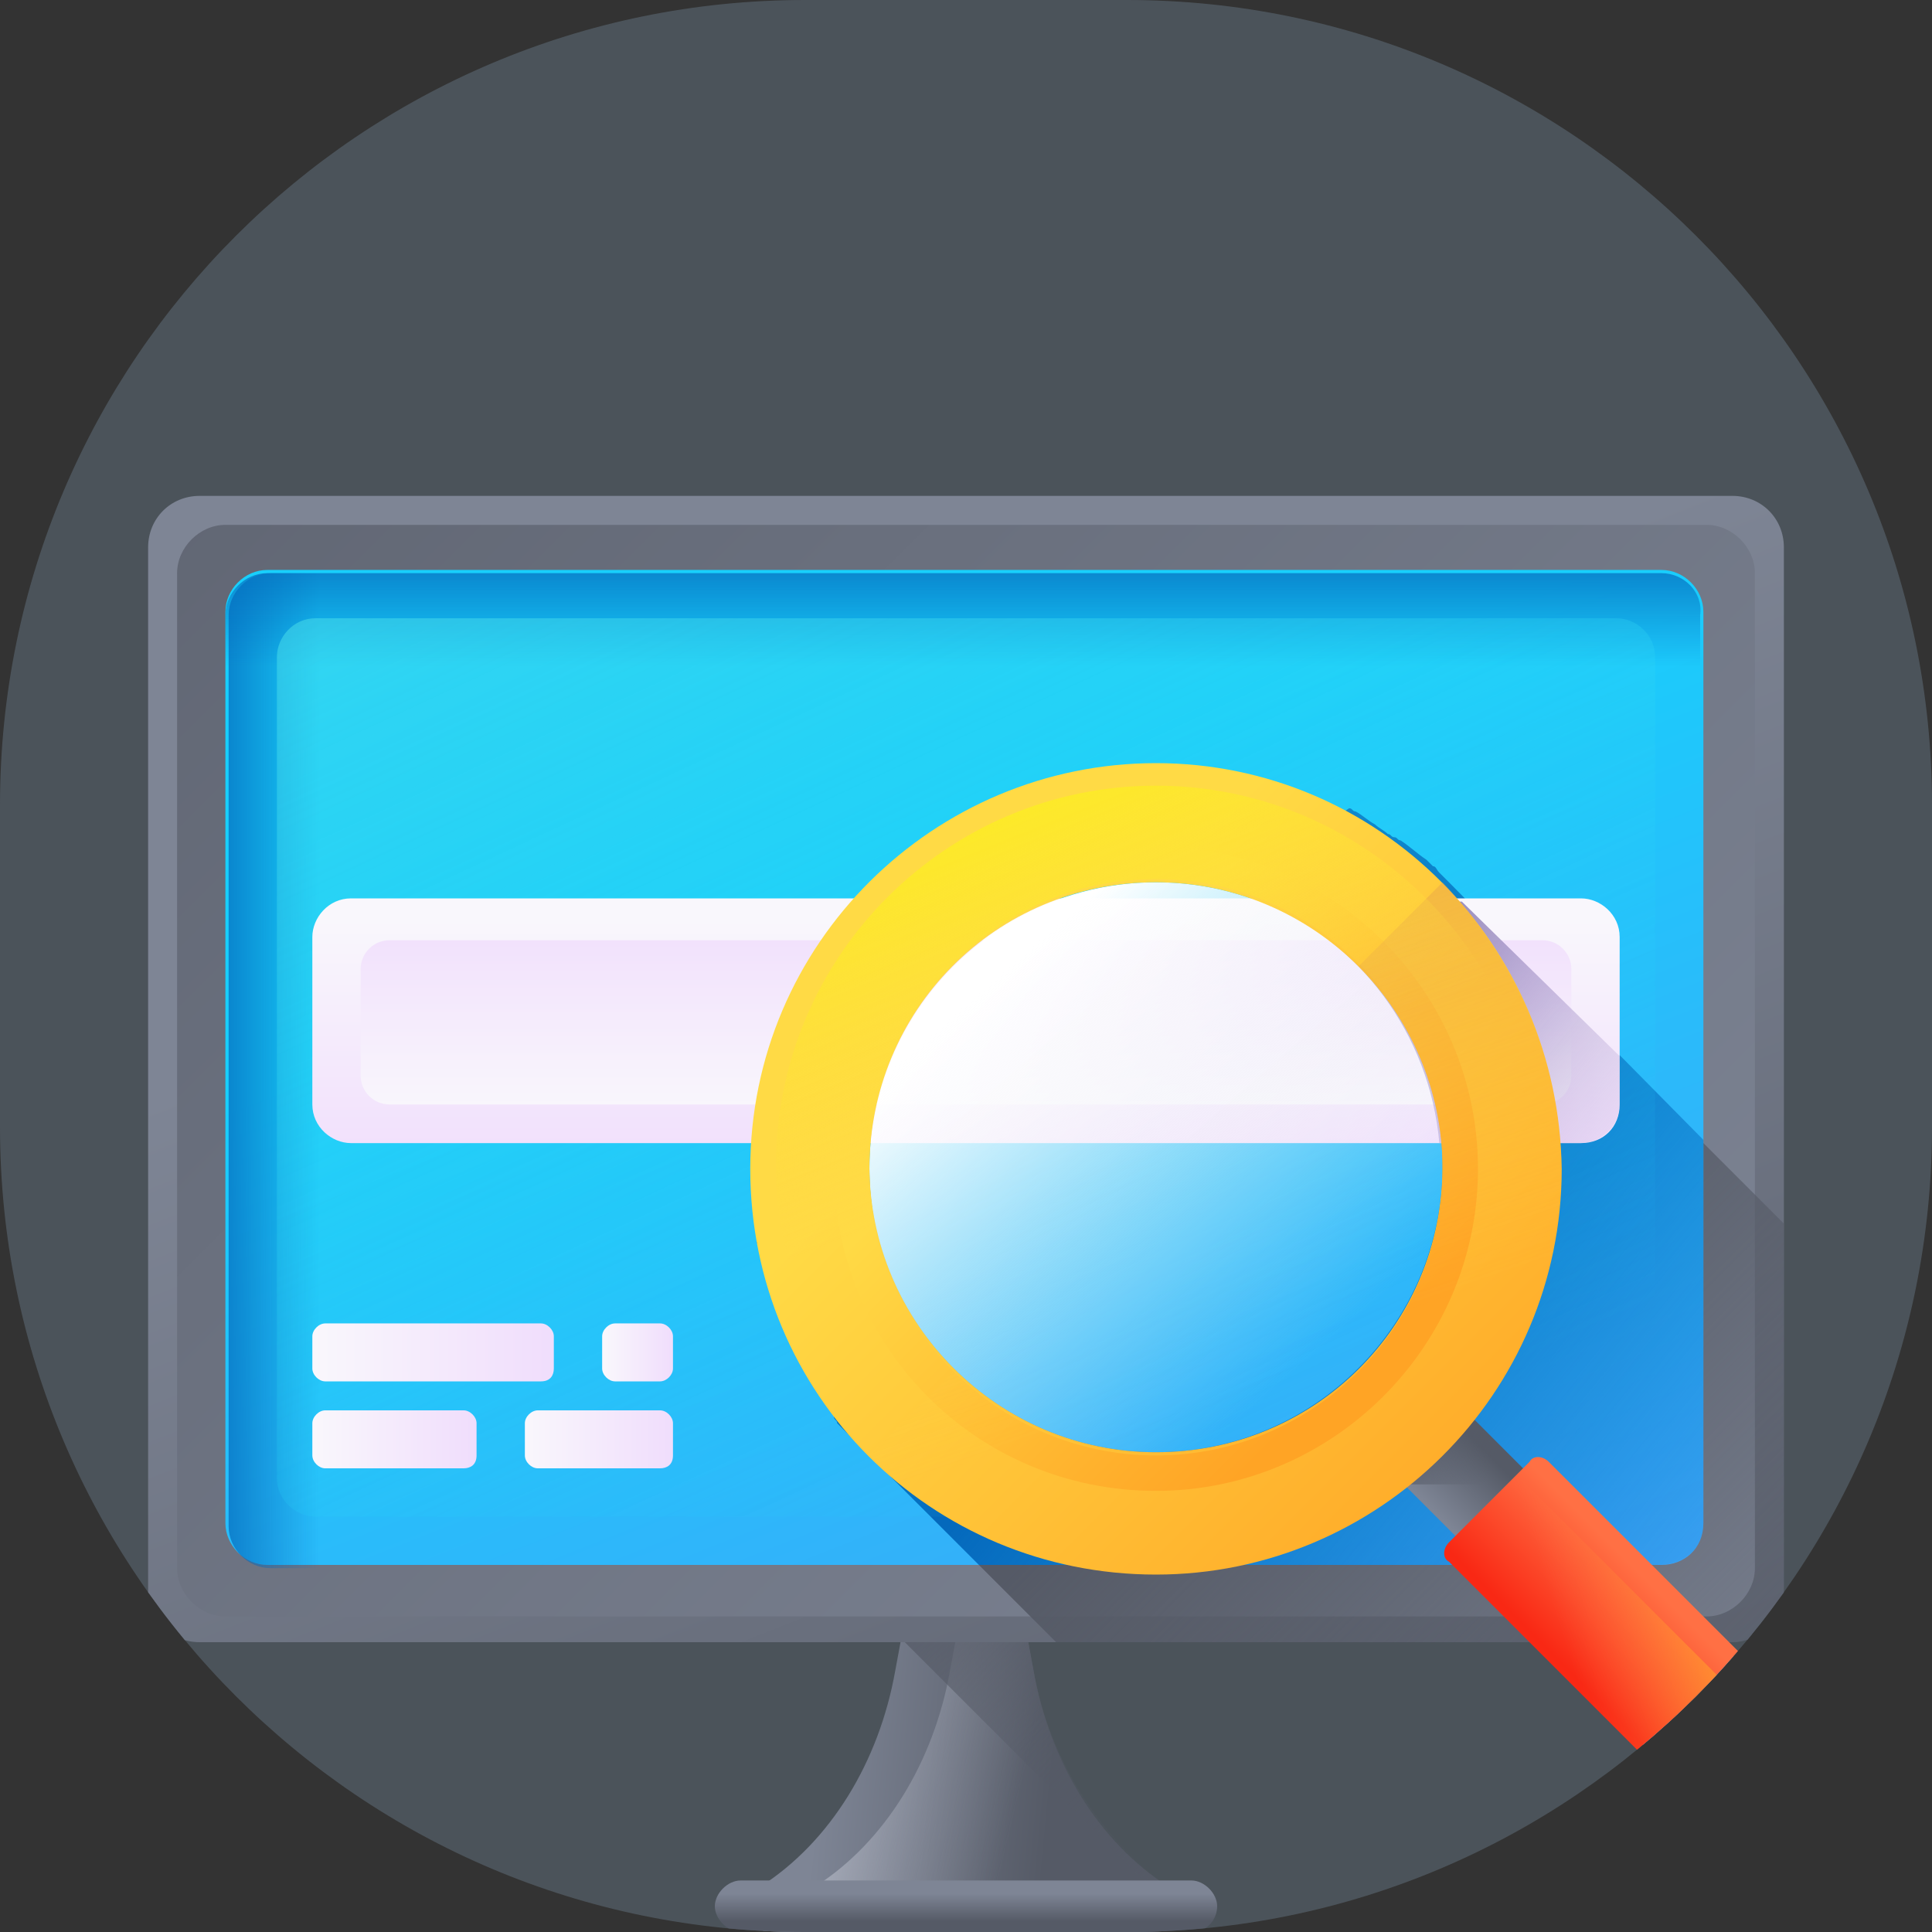 <?xml version="1.0" encoding="utf-8"?>
<!-- Generator: Adobe Illustrator 24.1.0, SVG Export Plug-In . SVG Version: 6.00 Build 0)  -->
<svg version="1.1" id="Layer_1" xmlns="http://www.w3.org/2000/svg" xmlns:xlink="http://www.w3.org/1999/xlink" x="0px" y="0px"
	 viewBox="0 0 60 60" style="enable-background:new 0 0 60 60;" xml:space="preserve">
<rect x="0" y="0" width="60" height="60" fill="#333333" stroke="none"/>
<style type="text/css">
	.st0{opacity:0.25;fill:#97B4D3;enable-background:new    ;}
	.st1{clip-path:url(#SVGID_2_);}
	.st2{fill:url(#SVGID_3_);}
	.st3{fill:url(#SVGID_4_);}
	.st4{fill:url(#SVGID_5_);}
	.st5{fill:url(#SVGID_6_);}
	.st6{fill:url(#SVGID_7_);}
	.st7{fill:url(#SVGID_8_);}
	.st8{fill:url(#SVGID_9_);}
	.st9{fill:url(#SVGID_10_);}
	.st10{fill:url(#SVGID_11_);}
	.st11{fill:url(#SVGID_12_);}
	.st12{fill:url(#SVGID_13_);}
	.st13{fill:url(#SVGID_14_);}
	.st14{fill:url(#SVGID_15_);}
	.st15{fill:url(#SVGID_16_);}
	.st16{fill:url(#SVGID_17_);}
	.st17{fill:url(#SVGID_18_);}
	.st18{fill:url(#SVGID_19_);}
	.st19{fill:url(#SVGID_20_);}
	.st20{fill:url(#SVGID_21_);}
	.st21{fill:url(#SVGID_22_);}
	.st22{fill:url(#SVGID_23_);}
	.st23{fill:url(#SVGID_24_);}
	.st24{fill:url(#SVGID_25_);}
	.st25{fill:url(#SVGID_26_);}
	.st26{fill:url(#SVGID_27_);}
	.st27{fill:url(#SVGID_28_);}
	.st28{fill:url(#SVGID_29_);}
	.st29{fill:url(#SVGID_30_);}
	.st30{fill:url(#SVGID_31_);}
	.st31{fill:url(#SVGID_32_);}
	.st32{fill:url(#SVGID_33_);}
	.st33{fill:url(#SVGID_34_);}
</style>
<g id="ease" transform="translate(-140 -1062)">
	<path id="Rectangle_108" class="st0" d="M165,1062h10c13.8,0,25,11.2,25,25v10c0,13.8-11.2,25-25,25h-10c-13.8,0-25-11.2-25-25v-10
		C140,1073.2,151.2,1062,165,1062z"/>
	<g>
		<g>
			<g>
				<g>
					<g>
						<g>
							<defs>
								<path id="SVGID_1_" d="M165,1062h10c13.8,0,25,11.2,25,25v10c0,13.8-11.2,25-25,25h-10c-13.8,0-25-11.2-25-25v-10
									C140,1073.2,151.2,1062,165,1062z"/>
							</defs>
							<clipPath id="SVGID_2_">
								<use xlink:href="#SVGID_1_"  style="overflow:visible;"/>
							</clipPath>
							<g class="st1">
								
									<linearGradient id="SVGID_3_" gradientUnits="userSpaceOnUse" x1="162.376" y1="1072.823" x2="169.553" y2="1072.14" gradientTransform="matrix(1.004 0 0 -1.004 2.467 2193.424)">
									<stop  offset="0" style="stop-color:#7E8595"/>
									<stop  offset="1" style="stop-color:#555A66"/>
								</linearGradient>
								<path class="st2" d="M172.1,1113.9l-0.5-2.7h-3.3l-0.5,2.7c-0.5,2.8-2,5.3-4.2,6.7c-0.6,0.4-0.3,1.4,0.3,1.4H176
									c0.7,0,0.9-1,0.3-1.4C174.1,1119.2,172.6,1116.7,172.1,1113.9z"/>
								
									<linearGradient id="SVGID_4_" gradientUnits="userSpaceOnUse" x1="168.622" y1="1071.871" x2="157.033" y2="1074.645" gradientTransform="matrix(1.004 0 0 -1.004 2.467 2193.424)">
									<stop  offset="0" style="stop-color:#BEC3D2;stop-opacity:0"/>
									<stop  offset="0.221" style="stop-color:#C5C9D7;stop-opacity:0.221"/>
									<stop  offset="0.534" style="stop-color:#D7DAE3;stop-opacity:0.534"/>
									<stop  offset="0.901" style="stop-color:#F6F6F8;stop-opacity:0.901"/>
									<stop  offset="1" style="stop-color:#FFFFFF"/>
								</linearGradient>
								<path class="st3" d="M176.3,1120.6c-2.1-1.5-3.7-3.9-4.2-6.7l-0.5-2.7h-1.6l-0.5,2.7c-0.5,2.8-2,5.3-4.2,6.7
									c-0.6,0.4-0.3,1.4,0.3,1.4H176C176.6,1122,176.8,1121,176.3,1120.6L176.3,1120.6z"/>
								
									<linearGradient id="SVGID_5_" gradientUnits="userSpaceOnUse" x1="173.921" y1="1069.925" x2="163.685" y2="1080.094" gradientTransform="matrix(1.004 0 0 -1.004 2.467 2193.424)">
									<stop  offset="0" style="stop-color:#555A66;stop-opacity:0"/>
									<stop  offset="1" style="stop-color:#555A66"/>
								</linearGradient>
								<path class="st4" d="M176.3,1120.6c-2.1-1.5-3.7-3.9-4.2-6.7l-0.5-2.7h-3.3l-0.3,1.7l8.5,8.5
									C176.7,1121.2,176.6,1120.8,176.3,1120.6L176.3,1120.6z"/>
								
									<linearGradient id="SVGID_6_" gradientUnits="userSpaceOnUse" x1="163.796" y1="1101.717" x2="180.244" y2="1060.107" gradientTransform="matrix(1.004 0 0 -1.004 2.467 2193.424)">
									<stop  offset="0" style="stop-color:#7E8595"/>
									<stop  offset="1" style="stop-color:#555A66"/>
								</linearGradient>
								<path class="st5" d="M193.8,1113h-47.6c-0.9,0-1.6-0.7-1.6-1.6V1079c0-0.9,0.7-1.6,1.6-1.6h47.6c0.9,0,1.6,0.7,1.6,1.6v32.3
									C195.4,1112.3,194.6,1113,193.8,1113z"/>
								
									<linearGradient id="SVGID_7_" gradientUnits="userSpaceOnUse" x1="187.679" y1="1073.118" x2="128.16" y2="1132.638" gradientTransform="matrix(1.004 0 0 -1.004 2.467 2193.424)">
									<stop  offset="0" style="stop-color:#7E8595"/>
									<stop  offset="1" style="stop-color:#555A66"/>
								</linearGradient>
								<path class="st6" d="M193,1112.2h-46c-0.8,0-1.5-0.7-1.5-1.5v-30.9c0-0.8,0.7-1.5,1.5-1.5h46c0.8,0,1.5,0.7,1.5,1.5v30.9
									C194.5,1111.5,193.8,1112.2,193,1112.2L193,1112.2z"/>
								
									<linearGradient id="SVGID_8_" gradientUnits="userSpaceOnUse" x1="192.82" y1="1070.788" x2="176.784" y2="1086.823" gradientTransform="matrix(1.004 0 0 -1.004 2.467 2193.424)">
									<stop  offset="0" style="stop-color:#555A66;stop-opacity:0"/>
									<stop  offset="1" style="stop-color:#555A66"/>
								</linearGradient>
								<path class="st7" d="M195.4,1111.4V1100l-10.4-10.4c-2.3-2.4-5.5-3.9-9.1-3.9c-6.9,0-12.6,5.6-12.6,12.6
									c0,3.6,1.5,6.8,3.9,9.1l5.6,5.6h21C194.6,1113,195.4,1112.3,195.4,1111.4L195.4,1111.4z"/>
								
									<linearGradient id="SVGID_9_" gradientUnits="userSpaceOnUse" x1="164.16" y1="1100.799" x2="178.669" y2="1064.09" gradientTransform="matrix(1.004 0 0 -1.004 2.467 2193.424)">
									<stop  offset="0" style="stop-color:#18CFFC"/>
									<stop  offset="1" style="stop-color:#4A98F7"/>
								</linearGradient>
								<path class="st8" d="M191.6,1110.6h-43.3c-0.7,0-1.3-0.6-1.3-1.3v-28.3c0-0.7,0.6-1.3,1.3-1.3h43.3c0.7,0,1.3,0.6,1.3,1.3
									v28.3C192.9,1110.1,192.3,1110.6,191.6,1110.6z"/>
								
									<linearGradient id="SVGID_10_" gradientUnits="userSpaceOnUse" x1="146.871" y1="1093.919" x2="142.907" y2="1093.919" gradientTransform="matrix(1.004 0 0 -1.004 2.467 2193.424)">
									<stop  offset="0" style="stop-color:#0469BC;stop-opacity:0"/>
									<stop  offset="1" style="stop-color:#0469BC"/>
								</linearGradient>
								<path class="st9" d="M151.2,1079.8h-2.8c-0.7,0-1.3,0.6-1.3,1.3v28.3c0,0.7,0.6,1.3,1.3,1.3h2.8V1079.8z"/>
								
									<linearGradient id="SVGID_11_" gradientUnits="userSpaceOnUse" x1="166.879" y1="1106.301" x2="166.879" y2="1110.49" gradientTransform="matrix(1.004 0 0 -1.004 2.467 2193.424)">
									<stop  offset="0" style="stop-color:#0469BC;stop-opacity:0"/>
									<stop  offset="1" style="stop-color:#0469BC"/>
								</linearGradient>
								<path class="st10" d="M191.6,1079.8h-43.3c-0.7,0-1.3,0.6-1.3,1.3v2.3h45.8v-2.3C192.9,1080.4,192.3,1079.8,191.6,1079.8z"
									/>
								
									<linearGradient id="SVGID_12_" gradientUnits="userSpaceOnUse" x1="190.525" y1="1076" x2="174.241" y2="1089.372" gradientTransform="matrix(1.004 0 0 -1.004 2.467 2193.424)">
									<stop  offset="0" style="stop-color:#0469BC;stop-opacity:0"/>
									<stop  offset="1" style="stop-color:#0469BC"/>
								</linearGradient>
								<path class="st11" d="M192.9,1097.4v11.9c0,0.8-0.6,1.3-1.4,1.3h-21.1l-3.2-3.2c0,0,0,0,0,0c-0.1-0.1-0.1-0.1-0.2-0.2
									c-0.1-0.1-0.1-0.1-0.2-0.2c-0.1-0.1-0.1-0.1-0.2-0.2c0,0,0,0,0,0c-0.1-0.1-0.1-0.1-0.2-0.2c0,0,0,0,0,0
									c-0.1-0.1-0.1-0.1-0.2-0.2c0,0,0,0,0,0c-0.1-0.1-0.1-0.1-0.2-0.2c0,0,0,0,0,0c0-0.1-0.1-0.1-0.1-0.2c0,0,0,0,0-0.1
									c0-0.1-0.1-0.1-0.1-0.2c-0.1-0.1-0.1-0.2-0.2-0.2c-0.1-0.1-0.1-0.2-0.2-0.2c0-0.1-0.1-0.1-0.1-0.2c0,0,0,0,0,0
									c-0.1-0.1-0.2-0.3-0.3-0.5c0,0,0,0,0,0c0-0.1-0.1-0.1-0.1-0.2c0-0.1-0.1-0.2-0.1-0.2c0-0.1-0.1-0.2-0.1-0.3
									c0-0.1-0.1-0.2-0.1-0.2c0,0,0,0,0,0c0-0.1-0.1-0.2-0.1-0.2c0,0,0,0,0,0c0-0.1-0.1-0.2-0.1-0.3c0,0,0,0,0,0
									c0-0.1-0.1-0.2-0.1-0.3c0,0,0,0,0,0c0-0.1-0.1-0.2-0.1-0.2c0-0.1-0.1-0.2-0.1-0.3c0-0.1-0.1-0.2-0.1-0.3
									c0-0.1-0.1-0.2-0.1-0.3c0-0.1-0.1-0.2-0.1-0.3c0,0,0,0,0,0c0-0.1,0-0.2-0.1-0.3c0,0,0,0,0,0c0-0.1,0-0.2-0.1-0.3
									c0-0.1,0-0.2-0.1-0.3c0-0.1,0-0.2,0-0.3v0c0-0.1,0-0.2,0-0.3c0-0.2,0-0.4-0.1-0.6l3.7-2.5c-0.1,0.4-0.1,0.9-0.1,1.3
									c0,4.9,4,8.9,8.9,8.9s8.9-4,8.9-8.9c0-4.1-2.8-7.6-6.6-8.6l3.7-2.5c0.1,0,0.1,0.1,0.2,0.1c0.2,0.1,0.4,0.3,0.6,0.4
									c0.1,0.1,0.3,0.2,0.4,0.3c0,0,0,0,0,0c0.1,0,0.1,0.1,0.2,0.1c0,0,0,0,0,0c0.1,0,0.1,0.1,0.2,0.1c0.3,0.2,0.5,0.4,0.8,0.6
									c0,0,0.1,0.1,0.1,0.1c0,0,0,0,0.1,0.1c0.1,0,0.1,0.1,0.2,0.2h0c0.1,0.1,0.1,0.1,0.2,0.2c0,0,0.1,0.1,0.1,0.1c0,0,0,0,0,0
									L192.9,1097.4z"/>
								
									<linearGradient id="SVGID_13_" gradientUnits="userSpaceOnUse" x1="173.555" y1="1079.557" x2="146.663" y2="1137.406" gradientTransform="matrix(1.004 0 0 -1.004 2.467 2193.424)">
									<stop  offset="0" style="stop-color:#18CFFC;stop-opacity:0"/>
									<stop  offset="1" style="stop-color:#65E1DC"/>
								</linearGradient>
								<path class="st12" d="M190.2,1109.1h-40.4c-0.6,0-1.2-0.5-1.2-1.2v-25.5c0-0.6,0.5-1.2,1.2-1.2h40.4c0.6,0,1.2,0.5,1.2,1.2
									v25.5C191.3,1108.6,190.8,1109.1,190.2,1109.1z"/>
								
									<linearGradient id="SVGID_14_" gradientUnits="userSpaceOnUse" x1="146.692" y1="1085.153" x2="154.153" y2="1085.153" gradientTransform="matrix(1.004 0 0 -1.004 2.467 2193.424)">
									<stop  offset="0" style="stop-color:#F9F7FC"/>
									<stop  offset="1" style="stop-color:#F0DDFC"/>
								</linearGradient>
								<path class="st13" d="M156.8,1104.9h-6.7c-0.2,0-0.4-0.2-0.4-0.4v-1c0-0.2,0.2-0.4,0.4-0.4h6.7c0.2,0,0.4,0.2,0.4,0.4v1
									C157.2,1104.7,157.1,1104.9,156.8,1104.9z"/>
								
									<linearGradient id="SVGID_15_" gradientUnits="userSpaceOnUse" x1="155.68" y1="1085.153" x2="157.808" y2="1085.153" gradientTransform="matrix(1.004 0 0 -1.004 2.467 2193.424)">
									<stop  offset="0" style="stop-color:#F9F7FC"/>
									<stop  offset="1" style="stop-color:#F0DDFC"/>
								</linearGradient>
								<path class="st14" d="M160.5,1104.9h-1.4c-0.2,0-0.4-0.2-0.4-0.4v-1c0-0.2,0.2-0.4,0.4-0.4h1.4c0.2,0,0.4,0.2,0.4,0.4v1
									C160.9,1104.7,160.7,1104.9,160.5,1104.9z"/>
								
									<linearGradient id="SVGID_16_" gradientUnits="userSpaceOnUse" x1="146.692" y1="1082.419" x2="151.736" y2="1082.419" gradientTransform="matrix(1.004 0 0 -1.004 2.467 2193.424)">
									<stop  offset="0" style="stop-color:#F9F7FC"/>
									<stop  offset="1" style="stop-color:#F0DDFC"/>
								</linearGradient>
								<path class="st15" d="M154.4,1107.6h-4.3c-0.2,0-0.4-0.2-0.4-0.4v-1c0-0.2,0.2-0.4,0.4-0.4h4.3c0.2,0,0.4,0.2,0.4,0.4v1
									C154.8,1107.5,154.6,1107.6,154.4,1107.6z"/>
								
									<linearGradient id="SVGID_17_" gradientUnits="userSpaceOnUse" x1="153.218" y1="1082.419" x2="157.808" y2="1082.419" gradientTransform="matrix(1.004 0 0 -1.004 2.467 2193.424)">
									<stop  offset="0" style="stop-color:#F9F7FC"/>
									<stop  offset="1" style="stop-color:#F0DDFC"/>
								</linearGradient>
								<path class="st16" d="M160.5,1107.6h-3.8c-0.2,0-0.4-0.2-0.4-0.4v-1c0-0.2,0.2-0.4,0.4-0.4h3.8c0.2,0,0.4,0.2,0.4,0.4v1
									C160.9,1107.5,160.7,1107.6,160.5,1107.6z"/>
								
									<linearGradient id="SVGID_18_" gradientUnits="userSpaceOnUse" x1="166.879" y1="1098.499" x2="166.879" y2="1090.325" gradientTransform="matrix(1.004 0 0 -1.004 2.467 2193.424)">
									<stop  offset="0" style="stop-color:#F9F7FC"/>
									<stop  offset="1" style="stop-color:#F0DDFC"/>
								</linearGradient>
								<path class="st17" d="M189.1,1097.5h-38.2c-0.6,0-1.2-0.5-1.2-1.2v-5.2c0-0.6,0.5-1.2,1.2-1.2h38.2c0.6,0,1.2,0.5,1.2,1.2
									v5.2C190.3,1097,189.8,1097.5,189.1,1097.5L189.1,1097.5z"/>
								
									<linearGradient id="SVGID_19_" gradientUnits="userSpaceOnUse" x1="166.879" y1="1092.49" x2="166.879" y2="1098.989" gradientTransform="matrix(1.004 0 0 -1.004 2.467 2193.424)">
									<stop  offset="0" style="stop-color:#F9F7FC"/>
									<stop  offset="1" style="stop-color:#F0DDFC"/>
								</linearGradient>
								<path class="st18" d="M152.1,1091.2h35.8c0.5,0,0.9,0.4,0.9,0.9v3.3c0,0.5-0.4,0.9-0.9,0.9h-35.8c-0.5,0-0.9-0.4-0.9-0.9
									v-3.3C151.2,1091.6,151.6,1091.2,152.1,1091.2L152.1,1091.2z"/>
								
									<linearGradient id="SVGID_20_" gradientUnits="userSpaceOnUse" x1="166.879" y1="1068.349" x2="166.879" y2="1067.49" gradientTransform="matrix(1.004 0 0 -1.004 2.467 2193.424)">
									<stop  offset="0" style="stop-color:#7E8595"/>
									<stop  offset="1" style="stop-color:#555A66"/>
								</linearGradient>
								<path class="st19" d="M177,1122H163c-0.4,0-0.8-0.4-0.8-0.8c0-0.4,0.4-0.8,0.8-0.8H177c0.4,0,0.8,0.4,0.8,0.8
									C177.8,1121.6,177.5,1122,177,1122z"/>
								
									<linearGradient id="SVGID_21_" gradientUnits="userSpaceOnUse" x1="189.451" y1="1089.08" x2="178.885" y2="1097.862" gradientTransform="matrix(1.004 0 0 -1.004 2.467 2193.424)">
									<stop  offset="0" style="stop-color:#F0DDFC;stop-opacity:0"/>
									<stop  offset="0.289" style="stop-color:#C8B7E0;stop-opacity:0.289"/>
									<stop  offset="0.592" style="stop-color:#A595C8;stop-opacity:0.592"/>
									<stop  offset="0.84" style="stop-color:#8F81B8;stop-opacity:0.84"/>
									<stop  offset="1" style="stop-color:#8779B3"/>
								</linearGradient>
								<path class="st20" d="M185.4,1090h-6.2c3,1.2,5.2,4.1,5.5,7.5h4.4c0.6,0,1.2-0.5,1.2-1.2v-1.5L185.4,1090z"/>
								
									<linearGradient id="SVGID_22_" gradientUnits="userSpaceOnUse" x1="177.763" y1="1085.099" x2="167.724" y2="1096.62" gradientTransform="matrix(1.004 0 0 -1.004 2.467 2193.424)">
									<stop  offset="0" style="stop-color:#E9EDF5;stop-opacity:0"/>
									<stop  offset="1" style="stop-color:#FFFFFF"/>
								</linearGradient>
								<circle class="st21" cx="175.9" cy="1098.3" r="8.9"/>
								
									<linearGradient id="SVGID_23_" gradientUnits="userSpaceOnUse" x1="-2243.346" y1="1624.733" x2="-2240.919" y2="1624.733" gradientTransform="matrix(0.71 -0.71 -0.71 -0.71 2930.401 669.275)">
									<stop  offset="0" style="stop-color:#7E8595"/>
									<stop  offset="1" style="stop-color:#555A66"/>
								</linearGradient>
								<path class="st22" d="M187.9,1108.2l-2.1,2.1l-2.7-2.7l2.1-2.1L187.9,1108.2z"/>
								
									<linearGradient id="SVGID_24_" gradientUnits="userSpaceOnUse" x1="-2241.393" y1="1623.682" x2="-2242.97" y2="1626.915" gradientTransform="matrix(0.71 -0.71 -0.71 -0.71 2930.401 669.275)">
									<stop  offset="0" style="stop-color:#555A66;stop-opacity:0"/>
									<stop  offset="1" style="stop-color:#555A66"/>
								</linearGradient>
								<path class="st23" d="M185.1,1105.4l-2.1,2.1l0.6,0.6h4.2L185.1,1105.4z"/>
								
									<linearGradient id="SVGID_25_" gradientUnits="userSpaceOnUse" x1="168.326" y1="1095.281" x2="184.684" y2="1078.924" gradientTransform="matrix(1.004 0 0 -1.004 2.467 2193.424)">
									<stop  offset="0" style="stop-color:#FFDA45"/>
									<stop  offset="1" style="stop-color:#FFA425"/>
								</linearGradient>
								<path class="st24" d="M175.9,1085.7c-6.9,0-12.6,5.6-12.6,12.6s5.6,12.6,12.6,12.6c6.9,0,12.6-5.6,12.6-12.6
									C188.4,1091.3,182.8,1085.7,175.9,1085.7L175.9,1085.7z M175.9,1107.1c-4.9,0-8.9-4-8.9-8.9c0-4.9,4-8.9,8.9-8.9
									s8.9,4,8.9,8.9C184.8,1103.2,180.8,1107.1,175.9,1107.1z"/>
								
									<linearGradient id="SVGID_26_" gradientUnits="userSpaceOnUse" x1="169.219" y1="1094.389" x2="178.85" y2="1084.758" gradientTransform="matrix(1.004 0 0 -1.004 2.467 2193.424)">
									<stop  offset="0" style="stop-color:#FFDA45"/>
									<stop  offset="1" style="stop-color:#FFA425"/>
								</linearGradient>
								<path class="st25" d="M175.9,1108.3c5.5,0,10-4.5,10-10c0-5.5-4.5-10-10-10c-5.5,0-10,4.5-10,10S170.3,1108.3,175.9,1108.3z
									 M175.9,1089.4c4.9,0,8.9,4,8.9,8.9s-4,8.9-8.9,8.9s-8.9-4-8.9-8.9S170.9,1089.4,175.9,1089.4z"/>
								
									<linearGradient id="SVGID_27_" gradientUnits="userSpaceOnUse" x1="175.564" y1="1084.625" x2="165.289" y2="1114.242" gradientTransform="matrix(1.004 0 0 -1.004 2.467 2193.424)">
									<stop  offset="0" style="stop-color:#FFDA45;stop-opacity:0"/>
									<stop  offset="1" style="stop-color:#B53759"/>
								</linearGradient>
								<path class="st26" d="M184.8,1089.4l-2.6,2.6c1.6,1.6,2.6,3.8,2.6,6.3c0,4.9-4,8.9-8.9,8.9c-2.4,0-4.7-1-6.3-2.6l-2.6,2.6
									c2.3,2.3,5.4,3.7,8.9,3.7c6.9,0,12.6-5.6,12.6-12.6C188.4,1094.8,187,1091.7,184.8,1089.4L184.8,1089.4z"/>
								
									<linearGradient id="SVGID_28_" gradientUnits="userSpaceOnUse" x1="-2243.418" y1="7404.474" x2="-2240.545" y2="7401.601" gradientTransform="matrix(0.71 -0.71 0.71 0.71 -3470.046 -5731.172)">
									<stop  offset="0" style="stop-color:#BEC3D2"/>
									<stop  offset="0.97" style="stop-color:#808797"/>
									<stop  offset="1" style="stop-color:#7E8595"/>
								</linearGradient>
								<circle class="st27" cx="193.1" cy="1115.5" r="2.2"/>
								
									<linearGradient id="SVGID_29_" gradientUnits="userSpaceOnUse" x1="-2243.768" y1="7405.333" x2="-2242.124" y2="7402.952" gradientTransform="matrix(0.71 -0.71 0.71 0.71 -3470.046 -5731.172)">
									<stop  offset="0" style="stop-color:#BEC3D2"/>
									<stop  offset="1" style="stop-color:#7E8595;stop-opacity:0"/>
								</linearGradient>
								<circle class="st28" cx="193.1" cy="1115.5" r="1.9"/>
								
									<linearGradient id="SVGID_30_" gradientUnits="userSpaceOnUse" x1="-2242.308" y1="7404.466" x2="-2241.765" y2="7408.003" gradientTransform="matrix(0.71 -0.71 0.71 0.71 -3470.046 -5731.172)">
									<stop  offset="0" style="stop-color:#7E8595;stop-opacity:0"/>
									<stop  offset="1" style="stop-color:#7E8595"/>
								</linearGradient>
								<path class="st29" d="M195.2,1116.2c-0.1-0.3-0.3-0.6-0.5-0.9c-0.9-0.9-2.3-0.9-3.1,0c-0.3,0.3-0.4,0.6-0.5,0.9
									c-0.3-0.8-0.1-1.7,0.5-2.3c0.9-0.9,2.3-0.9,3.1,0C195.3,1114.6,195.5,1115.5,195.2,1116.2z"/>
								
									<linearGradient id="SVGID_31_" gradientUnits="userSpaceOnUse" x1="-2242.634" y1="1613.279" x2="-2242.634" y2="1614.455" gradientTransform="matrix(0.71 -0.71 -0.71 -0.71 2930.401 669.275)">
									<stop  offset="0" style="stop-color:#7E8595;stop-opacity:0"/>
									<stop  offset="1" style="stop-color:#7E8595"/>
								</linearGradient>
								<path class="st30" d="M191.6,1117.1c-0.9-0.9-0.9-2.3,0-3.1c0.9-0.9,2.3-0.9,3.1,0c0.4,0.4,0.6,0.9,0.6,1.4l-2.4,2.4
									C192.4,1117.7,191.9,1117.5,191.6,1117.1z"/>
								
									<linearGradient id="SVGID_32_" gradientUnits="userSpaceOnUse" x1="-2069.545" y1="1618.751" x2="-2065.878" y2="1618.751" gradientTransform="matrix(-0.71 0.71 -0.71 -0.71 -129.494 3729.169)">
									<stop  offset="0" style="stop-color:#FF7044"/>
									<stop  offset="1" style="stop-color:#F92814"/>
								</linearGradient>
								<path class="st31" d="M191.6,1117.1l3.1-3.1l-6.6-6.6c-0.2-0.2-0.5-0.2-0.6,0l-2.5,2.5c-0.2,0.2-0.2,0.5,0,0.6L191.6,1117.1
									z"/>
								
									<linearGradient id="SVGID_33_" gradientUnits="userSpaceOnUse" x1="-2066.846" y1="1619.22" x2="-2071.749" y2="1616.692" gradientTransform="matrix(-0.71 0.71 -0.71 -0.71 -129.494 3729.169)">
									<stop  offset="0" style="stop-color:#FF7044;stop-opacity:0"/>
									<stop  offset="1" style="stop-color:#FFA425"/>
								</linearGradient>
								<path class="st32" d="M185,1109.9l1.8-1.8c0.2-0.2,0.5-0.2,0.6,0l6.6,6.6l-2.4,2.4l-6.6-6.6
									C184.8,1110.3,184.8,1110.1,185,1109.9z"/>
								
									<linearGradient id="SVGID_34_" gradientUnits="userSpaceOnUse" x1="172.17" y1="1092.245" x2="167.836" y2="1103.03" gradientTransform="matrix(1.004 0 0 -1.004 2.467 2193.424)">
									<stop  offset="0" style="stop-color:#FFDA45;stop-opacity:0"/>
									<stop  offset="1" style="stop-color:#FCEE21"/>
								</linearGradient>
								<path class="st33" d="M175.9,1086.4c-6.5,0-11.8,5.3-11.8,11.8c0,6.5,5.3,11.8,11.8,11.8c6.5,0,11.9-5.3,11.9-11.8
									C187.7,1091.7,182.4,1086.4,175.9,1086.4z M175.9,1107.1c-4.9,0-8.9-4-8.9-8.9c0-4.9,4-8.9,8.9-8.9s8.9,4,8.9,8.9
									C184.8,1103.2,180.8,1107.1,175.9,1107.1z"/>
							</g>
						</g>
					</g>
				</g>
			</g>
		</g>
	</g>
</g>
</svg>
